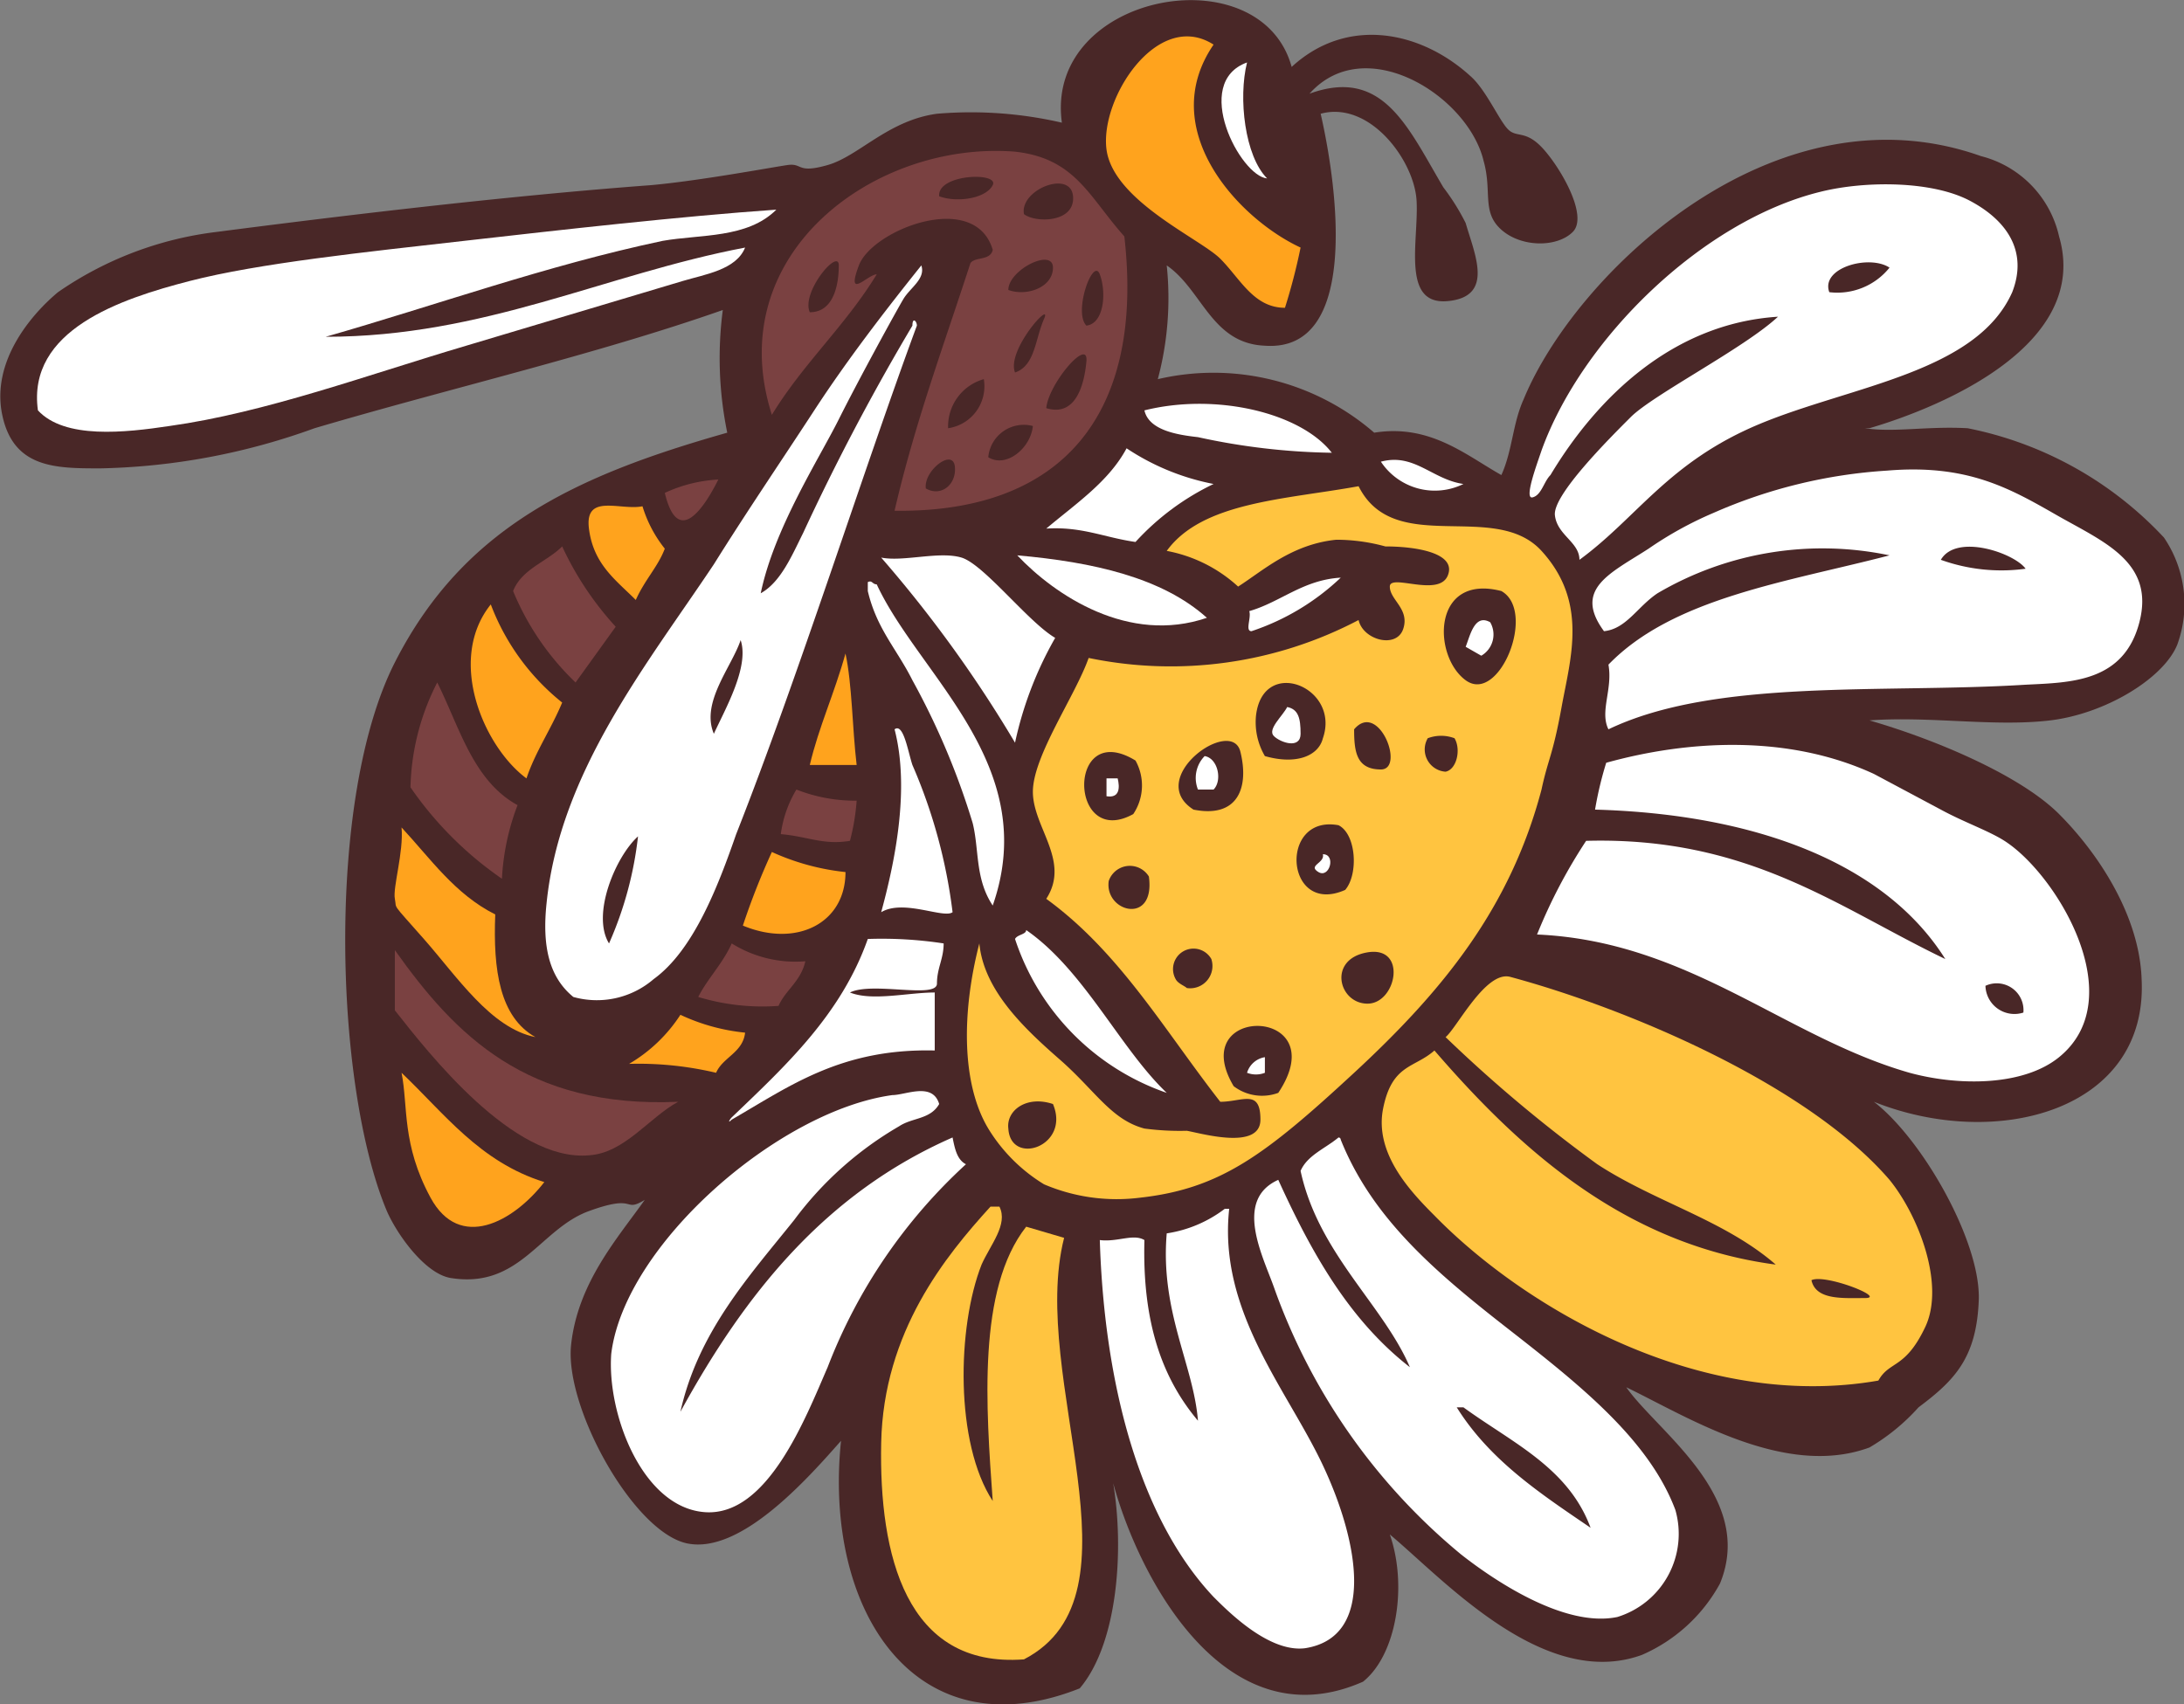 <?xml version="1.0" encoding="UTF-8"?>
<svg xmlns="http://www.w3.org/2000/svg" viewBox="0 0 97.9 76.4">
  <rect x="0" y="0" width="97.9" height="76.4" fill="#808080" stroke="none"/>
  <defs>
    <style>.cls-1{fill:#492727;}.cls-1,.cls-2,.cls-3,.cls-4,.cls-5{fill-rule:evenodd;}.cls-2{fill:#ffa31d;}.cls-3{fill:#7a4141;}.cls-4{fill:#fff;}.cls-5{fill:#ffc440;}</style>
  </defs>
  <g id="Layer_2" data-name="Layer 2">
    <g id="Layer_1-2" data-name="Layer 1">
      <path class="cls-1" d="M88.2,19.2c-1.8-.1-3.3.2-4.6,0h.2c3.4-1,9.9-3.8,8.5-8.6A4.8,4.8,0,0,0,88.8,7c-9.3-3.3-18.2,5.3-20.5,10.9-.5,1.1-.5,2.3-1,3.4-1.6-.9-3.2-2.3-5.7-1.9A11,11,0,0,0,51.9,17a14.1,14.1,0,0,0,.4-5.1c1.6,1.1,2,3.5,4.4,3.6,4.2.3,3.3-6.9,2.5-10.4,2.2-.6,4.2,2.1,4.3,3.9s-.7,4.7,1.4,4.5,1.2-2.1.8-3.5a10.1,10.1,0,0,0-1-1.6C63.1,5.7,62,3,58.7,4.2c2.5-2.8,7.1.1,7.8,3,.4,1.4-.1,2.3.8,3.1s2.5.8,3.2.1S70,7.6,69.2,6.7s-1.2-.5-1.6-.9-1-1.8-1.7-2.4c-2.2-2-5.5-2.7-8-.4C56.5-2.1,46.8-.3,47.6,5.5A18.1,18.1,0,0,0,42,5.1c-2.2.3-3.5,1.9-4.9,2.3s-1.1-.1-1.8,0-3.9.7-6.1.9c-6.7.5-14.1,1.4-19.5,2.1a15.8,15.8,0,0,0-7.1,2.7c-1.2,1-3,3.1-2.5,5.5S2.5,21,4.5,21a29.8,29.8,0,0,0,9.6-1.8c6.1-1.8,12.6-3.3,18.3-5.3a16.6,16.6,0,0,0,.2,5.5c-6.7,1.9-11.8,4.2-14.9,10.3S15,48.6,17.3,54.2c.4,1,1.7,2.9,2.9,3.1,3.1.5,4-2.2,6.2-3s1.5.1,2.5-.5c-1.2,1.7-3,3.7-3.3,6.5s2.8,8.4,5.2,8.9,5.4-2.9,6.9-4.6c-.8,7.7,3.4,14,10.7,11.1,1.7-2,2-6.2,1.5-9.2,1.2,4.4,5.1,11.6,11.2,8.9,1.5-1.2,2-4.3,1.2-6.6,2.4,2,6.9,7,11.3,5.4A7.3,7.3,0,0,0,77.1,71c1.6-3.9-2.8-6.8-4.2-8.8,2.7,1.3,7.1,4.1,10.9,2.7A9.2,9.2,0,0,0,86,63.1c1.6-1.2,2.6-2.2,2.7-4.8s-2.5-7.2-4.7-8.9c5.5,2.2,12.3.4,12-5.5-.1-2.9-2-5.7-3.7-7.4s-5.4-3.3-8.5-4.2c2.7-.2,5.6.3,8.1,0s5.1-1.9,5.7-3.4a5.3,5.3,0,0,0-.6-4.8A16.4,16.4,0,0,0,88.2,19.2Z"></path>
      <path class="cls-2" d="M54.4,2c-2.6,3.8,1.1,7.8,3.9,9.1a26.8,26.8,0,0,1-.7,2.7c-1.4,0-2-1.3-2.9-2.2S49.9,9,49.6,6.7,51.9.4,54.4,2Z"></path>
      <path class="cls-3" d="M40.1,22.9c.9-3.9,2.2-7.4,3.4-11.1.2-.3.9-.1,1-.6-.8-2.7-5.4-.9-6,.7s.4.4.8.4c-1.4,2.3-3.3,4-4.7,6.3C32.3,11.4,39.2,6.3,45.5,6.8c2.7.3,3.3,2,4.9,3.8C51.3,18.5,47.7,23,40.1,22.9Zm2-14.1c.8.3,2.1.1,2.4-.5S42,7.8,42.1,8.8Zm3.8.8c.5.4,2.3.4,2.2-.8S45.7,8.5,45.9,9.6ZM36.3,14c1.1,0,1.3-1.3,1.3-2.1S35.9,13.1,36.3,14Zm8.9-1c.8.3,2-.1,2-1S45.2,12.1,45.2,13Zm3.5,1.6c.8-.1.9-1.5.6-2.3S48.1,14,48.7,14.6Zm-3.2,2.1c.9-.3.9-1.5,1.3-2.4S45.1,15.7,45.5,16.7Zm1.4,1.6c1.3.4,1.7-1,1.8-2.1S47,17.2,46.9,18.3Zm-4.4.9A1.9,1.9,0,0,0,44.1,17,2.2,2.2,0,0,0,42.5,19.2Zm1.8,1.3c.8.5,1.9-.4,2-1.4A1.6,1.6,0,0,0,44.3,20.5Zm-2.8,1.4c.7.4,1.4-.2,1.3-1S41.4,21.1,41.5,21.9Z"></path>
      <path class="cls-4" d="M70.8,25.1c0-.8-1-1.1-1.1-2s2.4-3.4,3.4-4.4,5.1-3.1,6.6-4.5c-4.7.3-8.1,3.6-10.2,7.1-.3.3-.4.9-.8,1s.2-1.5.4-2.1c1.8-5,7.2-10.3,12.5-11.6,2-.5,5-.5,6.7.4s2.6,2.3,1.9,4.1C88.6,16.7,83,17.3,78.9,19S73.4,23.2,70.8,25.1ZM82,13.1A3,3,0,0,0,84.7,12C83.8,11.4,81.6,12,82,13.1Z"></path>
      <path class="cls-4" d="M34.8,9.4c-1.3,1.3-3.4,1.1-5.1,1.4-5.2,1.1-10.2,2.9-15.1,4.3,7.1,0,12.5-2.8,18.8-4-.4,1-1.8,1.2-2.8,1.5l-9.7,2.9c-4.4,1.3-9,3-13.3,3.6-2,.3-4.7.6-5.9-.7-.5-3.6,3.7-5,6.8-5.8s7.9-1.3,12.3-1.8S30.5,9.7,34.8,9.4Z"></path>
      <path class="cls-4" d="M59.7,20.3a29.8,29.8,0,0,1-6-.7c-.9-.1-2.2-.3-2.4-1.2C54.5,17.6,58.3,18.5,59.7,20.3Z"></path>
      <path class="cls-4" d="M50.5,20.1a10.7,10.7,0,0,0,3.9,1.6,11.4,11.4,0,0,0-3.5,2.6c-1.4-.2-2.4-.7-4-.6C48.2,22.6,49.7,21.6,50.5,20.1Z"></path>
      <path class="cls-4" d="M65.6,21.7a2.9,2.9,0,0,1-3.7-1C63.4,20.3,64.2,21.5,65.6,21.7Z"></path>
      <path class="cls-4" d="M72.1,32.7c-.4-.8.2-1.8,0-2.9,2.9-3,8-3.7,12.6-4.9a14.6,14.6,0,0,0-10.4,1.7c-.9.6-1.4,1.6-2.4,1.7-1.4-1.9.3-2.6,2-3.7A16.4,16.4,0,0,1,76.8,23a22.8,22.8,0,0,1,7.8-1.9c3.6-.3,5.5.8,7.6,2s4.4,2.1,3.7,4.8-3.1,2.7-5.1,2.8C84.4,31.1,76.9,30.4,72.1,32.7ZM87,25.1a8,8,0,0,0,3.8.4C90.3,24.8,87.7,23.9,87,25.1Z"></path>
      <path class="cls-3" d="M32.2,21.5c-.6,1.2-1.8,3.1-2.4.6A6.5,6.5,0,0,1,32.2,21.5Z"></path>
      <path class="cls-5" d="M43.9,42.3c.2,2.1,2,3.8,3.6,5.2s2.3,2.7,3.8,3.1a12.1,12.1,0,0,0,1.9.1c.6.1,3.3.9,3.3-.5s-.8-.8-1.8-.8c-2.5-3.2-4.5-6.7-7.8-9.1,1.1-1.7-.6-3.2-.6-4.8s1.9-4.3,2.5-6a18.1,18.1,0,0,0,12.1-1.7c.2.9,1.7,1.3,2,.4s-.6-1.3-.6-1.9,2.2.5,2.6-.5-1.4-1.3-2.8-1.3a8.3,8.3,0,0,0-2.2-.3c-2,.2-3.3,1.4-4.4,2.1a6.5,6.5,0,0,0-3.2-1.6c1.6-2.2,5.3-2.3,8.6-2.9,1.6,3.2,6.1.6,8.2,2.9s1.3,4.8.9,7-.6,2.3-.9,3.7c-1.4,5.3-4.4,9-8.4,12.7s-6,5.2-9.6,5.6a8.3,8.3,0,0,1-4.3-.6,7.5,7.5,0,0,1-2.5-2.5C43.1,48.6,43.1,45.4,43.9,42.3ZM67.3,26.5c-3.1-.8-3.1,2.9-1.6,4S68.9,27.4,67.3,26.5Zm-8,6.6c.8-2.3-2.7-3.7-3-1a3,3,0,0,0,.4,1.8C58.1,34.3,59.1,33.9,59.3,33.1Zm1.4-.4c0,1,.1,1.8,1.2,1.8S61.8,31.4,60.7,32.7Zm-7.2,3.6c2,.4,2.5-1,2.1-2.6S51.3,34.9,53.5,36.3ZM64,33.1a1,1,0,0,0,.8,1.5c.5-.1.7-1,.4-1.5A1.7,1.7,0,0,0,64,33.1ZM50.8,36.5a2.3,2.3,0,0,0,.1-2.4C47.8,32.2,47.9,38.1,50.8,36.5Zm9.5,3.4c.6-.7.5-2.5-.3-2.9C57.3,36.5,57.6,41.1,60.3,39.9Zm-10.6-.4c-.2,1.4,2.1,2,1.8-.2A1,1,0,0,0,49.7,39.5Zm3,4.4c.1.2.4.3.5.4A1,1,0,0,0,54.3,43,.9.9,0,0,0,52.7,43.9ZM61.3,45c1.3,0,1.8-2.6,0-2.3S60,45,61.3,45Zm-4,4c2.6-3.9-4.2-4-2-.3A2.1,2.1,0,0,0,57.3,49ZM45.2,50.6c.1,1.7,2.8.8,2-1.1C46,49.1,45.1,49.8,45.2,50.6Z"></path>
      <path class="cls-2" d="M29.8,24.6c-.3.8-.9,1.4-1.3,2.3-.9-.9-1.9-1.6-2.1-3.2s1.4-.8,2.4-1A5.7,5.7,0,0,0,29.8,24.6Z"></path>
      <path class="cls-3" d="M25.2,24.5a14.1,14.1,0,0,0,2.4,3.6l-1.8,2.5A12,12,0,0,1,23,26.5C23.4,25.5,24.5,25.2,25.2,24.5Z"></path>
      <path class="cls-4" d="M39.5,25c1,.2,2.6-.3,3.6,0s3,2.9,4.2,3.6a16.4,16.4,0,0,0-1.8,4.7A56.8,56.8,0,0,0,39.5,25Z"></path>
      <path class="cls-4" d="M45.6,24.9c3.4.3,6.5,1,8.5,2.8C50.6,28.9,47.3,26.7,45.6,24.9Z"></path>
      <path class="cls-4" d="M60.1,25.9a10.7,10.7,0,0,1-4,2.4c-.3,0,0-.6-.1-.9C57.4,27,58.4,26,60.1,25.9Z"></path>
      <path class="cls-4" d="M38.9,26.1c.2-.1.2.1.4.1,1.9,4.1,7.4,8.1,5.2,14.4-.8-1.2-.6-2.5-.9-3.7a33.2,33.2,0,0,0-2.7-6.4c-.7-1.4-1.6-2.3-2-4Z"></path>
      <path class="cls-2" d="M22,27.1a10.3,10.3,0,0,0,3.2,4.4c-.5,1.2-1.2,2.2-1.6,3.4C21.7,33.5,20,29.6,22,27.1Z"></path>
      <path class="cls-4" d="M66.8,27.9a1.1,1.1,0,0,1-.4,1.5l-.7-.4C65.9,28.5,66.1,27.5,66.8,27.9Z"></path>
      <path class="cls-2" d="M37.9,29.3c.3,1.4.3,3.3.5,5H36.3C36.7,32.6,37.4,31.1,37.9,29.3Z"></path>
      <path class="cls-3" d="M19.6,30.6c1,2,1.6,4.4,3.6,5.5a10.7,10.7,0,0,0-.7,3.3,16,16,0,0,1-4.1-4.1A10.8,10.8,0,0,1,19.6,30.6Z"></path>
      <path class="cls-4" d="M57.7,31.7c.5.1.6.5.6,1.2s-.9.4-1.2.1S57.5,32.1,57.7,31.7Z"></path>
      <path class="cls-4" d="M68.9,41.9a23.7,23.7,0,0,1,2.2-4.2c7.3-.2,11.3,3,16.1,5.3-2.7-4.3-8.5-6.5-15.7-6.7a16,16,0,0,1,.5-2.1c3.6-1,8.1-1.3,12,.5l3,1.6c1.1.6,2.3,1,3,1.5,2.3,1.6,5.5,7,2.3,9.6-1.6,1.3-4.5,1.3-6.7.7C80,46.5,75.7,42.2,68.9,41.9ZM89,44.2a1.3,1.3,0,0,0,1.7,1.2A1.2,1.2,0,0,0,89,44.2Z"></path>
      <path class="cls-4" d="M54,33.9c.6.1.8,1.1.4,1.5h-.7A1.4,1.4,0,0,1,54,33.9Z"></path>
      <path class="cls-4" d="M49.6,34.9h.5c.1.4.1.9-.5.8Z"></path>
      <path class="cls-3" d="M35.7,35.4a7.2,7.2,0,0,0,2.7.5,9.7,9.7,0,0,1-.3,1.8c-1.2.2-1.9-.2-3.1-.3A5.2,5.2,0,0,1,35.7,35.4Z"></path>
      <path class="cls-2" d="M34.6,38.2a10.6,10.6,0,0,0,3.3.9c0,2.3-2.2,3.4-4.6,2.4A32.4,32.4,0,0,1,34.6,38.2Z"></path>
      <path class="cls-4" d="M59.3,38.3c.6,0,.3,1.1-.2.8S59.4,38.7,59.3,38.3Z"></path>
      <path class="cls-4" d="M52.3,49a10.9,10.9,0,0,1-6.8-6.9c.1-.2.5-.2.5-.4C48.6,43.5,50.2,47,52.3,49Z"></path>
      <path class="cls-3" d="M32.8,42.3a5.4,5.4,0,0,0,3.3.8c-.2.9-.9,1.3-1.2,2a9.9,9.9,0,0,1-3.6-.4C31.7,43.9,32.4,43.2,32.8,42.3Z"></path>
      <path class="cls-3" d="M17.7,42.6c2.7,3.8,5.9,7.1,12.7,6.8-1.3.7-2.4,2.3-4,2.4-3.4.3-7.2-4.6-8.7-6.5Z"></path>
      <path class="cls-5" d="M64.3,47.1c3.8,4.4,8.5,8.7,15.3,9.6-2.3-2-5.4-2.8-8-4.5a64,64,0,0,1-6.8-5.7c.5-.4,1.8-3,2.9-2.7,5.2,1.4,13.3,4.8,17,9.1,1.3,1.6,2.5,4.7,1.6,6.6s-1.6,1.5-2.1,2.4c-8,1.4-15.9-3.3-19.9-7.4-1.1-1.1-2.7-2.8-2.3-4.8S63.4,47.9,64.3,47.1ZM81.2,57.4c.2.9,1.4.8,2.4.8S81.8,57.1,81.2,57.4Z"></path>
      <path class="cls-2" d="M30.5,45.5a8.9,8.9,0,0,0,2.9.8c-.1.9-1,1.1-1.3,1.8a15.1,15.1,0,0,0-3.9-.4A6.9,6.9,0,0,0,30.5,45.5Z"></path>
      <path class="cls-4" d="M56.7,47.4v.7a1.1,1.1,0,0,1-.8,0A1,1,0,0,1,56.7,47.4Z"></path>
      <path class="cls-2" d="M18,48.1c1.9,1.8,3.5,4,6.4,4.9-1.4,1.8-3.8,3.1-5.1.7S18.3,49.6,18,48.1Z"></path>
      <path class="cls-4" d="M42.1,49.5c-.4.7-1.2.6-1.8,1a15.6,15.6,0,0,0-4.7,4.2c-2,2.5-4.3,5-5.1,8.6C33.4,58,37,53.5,42.7,51c.1.5.2,1,.6,1.2a24,24,0,0,0-6.2,9.1c-1,2.3-2.7,6.7-5.5,6.5s-4.4-4.4-4.2-7.1C28,55.8,34.9,49.8,40,49.1,40.6,49.1,41.8,48.5,42.1,49.5Z"></path>
      <path class="cls-4" d="M57.3,52.9c1.5,3.3,3.2,6.3,5.9,8.4-1.2-2.8-4.1-5.1-4.9-8.8.3-.7,1.1-1,1.7-1.5a.1.1,0,0,1,.1.1c1.4,3.5,4.2,5.9,7.4,8.4s6.4,5,7.6,8.2a3.9,3.9,0,0,1-2.6,4.8c-2.4.5-5.6-1.7-7-2.8a27.4,27.4,0,0,1-8.4-12C56.6,56.3,55.3,53.8,57.3,52.9Zm14,15.6c-1-2.7-3.5-3.8-5.7-5.4h-.3C66.8,65.5,69.1,67,71.3,68.5Z"></path>
      <path class="cls-5" d="M44.8,54.1c.4.8-.4,1.7-.8,2.6-1.1,2.8-1.2,8,.5,10.6-.3-4.2-.7-9.5,1.5-12.3l1.7.5c-1.6,6.3,3.8,16-1.8,18.9-5.3.4-6.5-4.7-6.4-9.7s2.9-8.4,4.9-10.6Z"></path>
      <path class="cls-4" d="M54.9,54.2h.2c-.5,4.6,2.6,8.1,4.2,11.5s2.4,7.7-.8,8.2c-1.6.2-3.4-1.6-4.1-2.3-3.3-3.5-4.9-9.5-5.1-16,.8.1,1.5-.3,2,0-.1,3.7.8,6.2,2.4,8.1-.2-2.5-1.7-4.9-1.4-8.4A5.7,5.7,0,0,0,54.9,54.2Z"></path>
      <path class="cls-4" d="M55.9,2.8c-.4,1.6-.1,4.2.9,5.2C55.6,7.9,53.4,3.7,55.9,2.8Z"></path>
      <path class="cls-4" d="M25.7,44.7c-1.1-.9-1.4-2.3-1.2-4.2.6-5.9,4.5-10.7,7.5-15.2,1.5-2.4,3-4.6,4.5-6.9s3.2-4.5,4.8-6.5c.2.6-.5,1-.8,1.5s-2,3.6-2.9,5.4-2.9,4.9-3.5,7.8c.9-.5,1.4-1.7,1.9-2.7a102.8,102.8,0,0,1,4.9-9.3c0-.4.2-.2.2,0-2.4,6.5-5.3,15.7-8.1,22.8-.8,2.3-1.9,5.2-3.7,6.5A3.9,3.9,0,0,1,25.7,44.7ZM32,32.9c.5-1.1,1.6-3,1.2-4.2C32.8,29.9,31.4,31.5,32,32.9Zm-4.7,9.4a16.3,16.3,0,0,0,1.3-4.8C27.6,38.4,26.5,41,27.3,42.3Z"></path>
      <path class="cls-4" d="M42.7,40.9c-.4.3-2.2-.6-3.2,0,.6-2.2,1.3-5.5.6-8.2.4-.3.6,1,.8,1.6A23.8,23.8,0,0,1,42.7,40.9Z"></path>
      <path class="cls-2" d="M18,37.1c1.3,1.4,2.4,3,4.2,3.9-.1,2.5.2,4.6,1.8,5.5-2-.4-3.5-2.7-5-4.4s-1.2-1.3-1.3-1.8S18.1,38.2,18,37.1Z"></path>
      <path class="cls-4" d="M38.9,42.1a18.3,18.3,0,0,1,3.4.2c0,.7-.3,1.1-.3,1.8s-2.9-.1-3.9.4c1,.4,2.6,0,3.8,0v2.6c-4.2-.1-6.5,1.6-9.1,3.1-.2.2-.1,0,0-.1C35.2,47.8,37.7,45.5,38.9,42.1Z"></path>
    </g>
  </g>
</svg>
